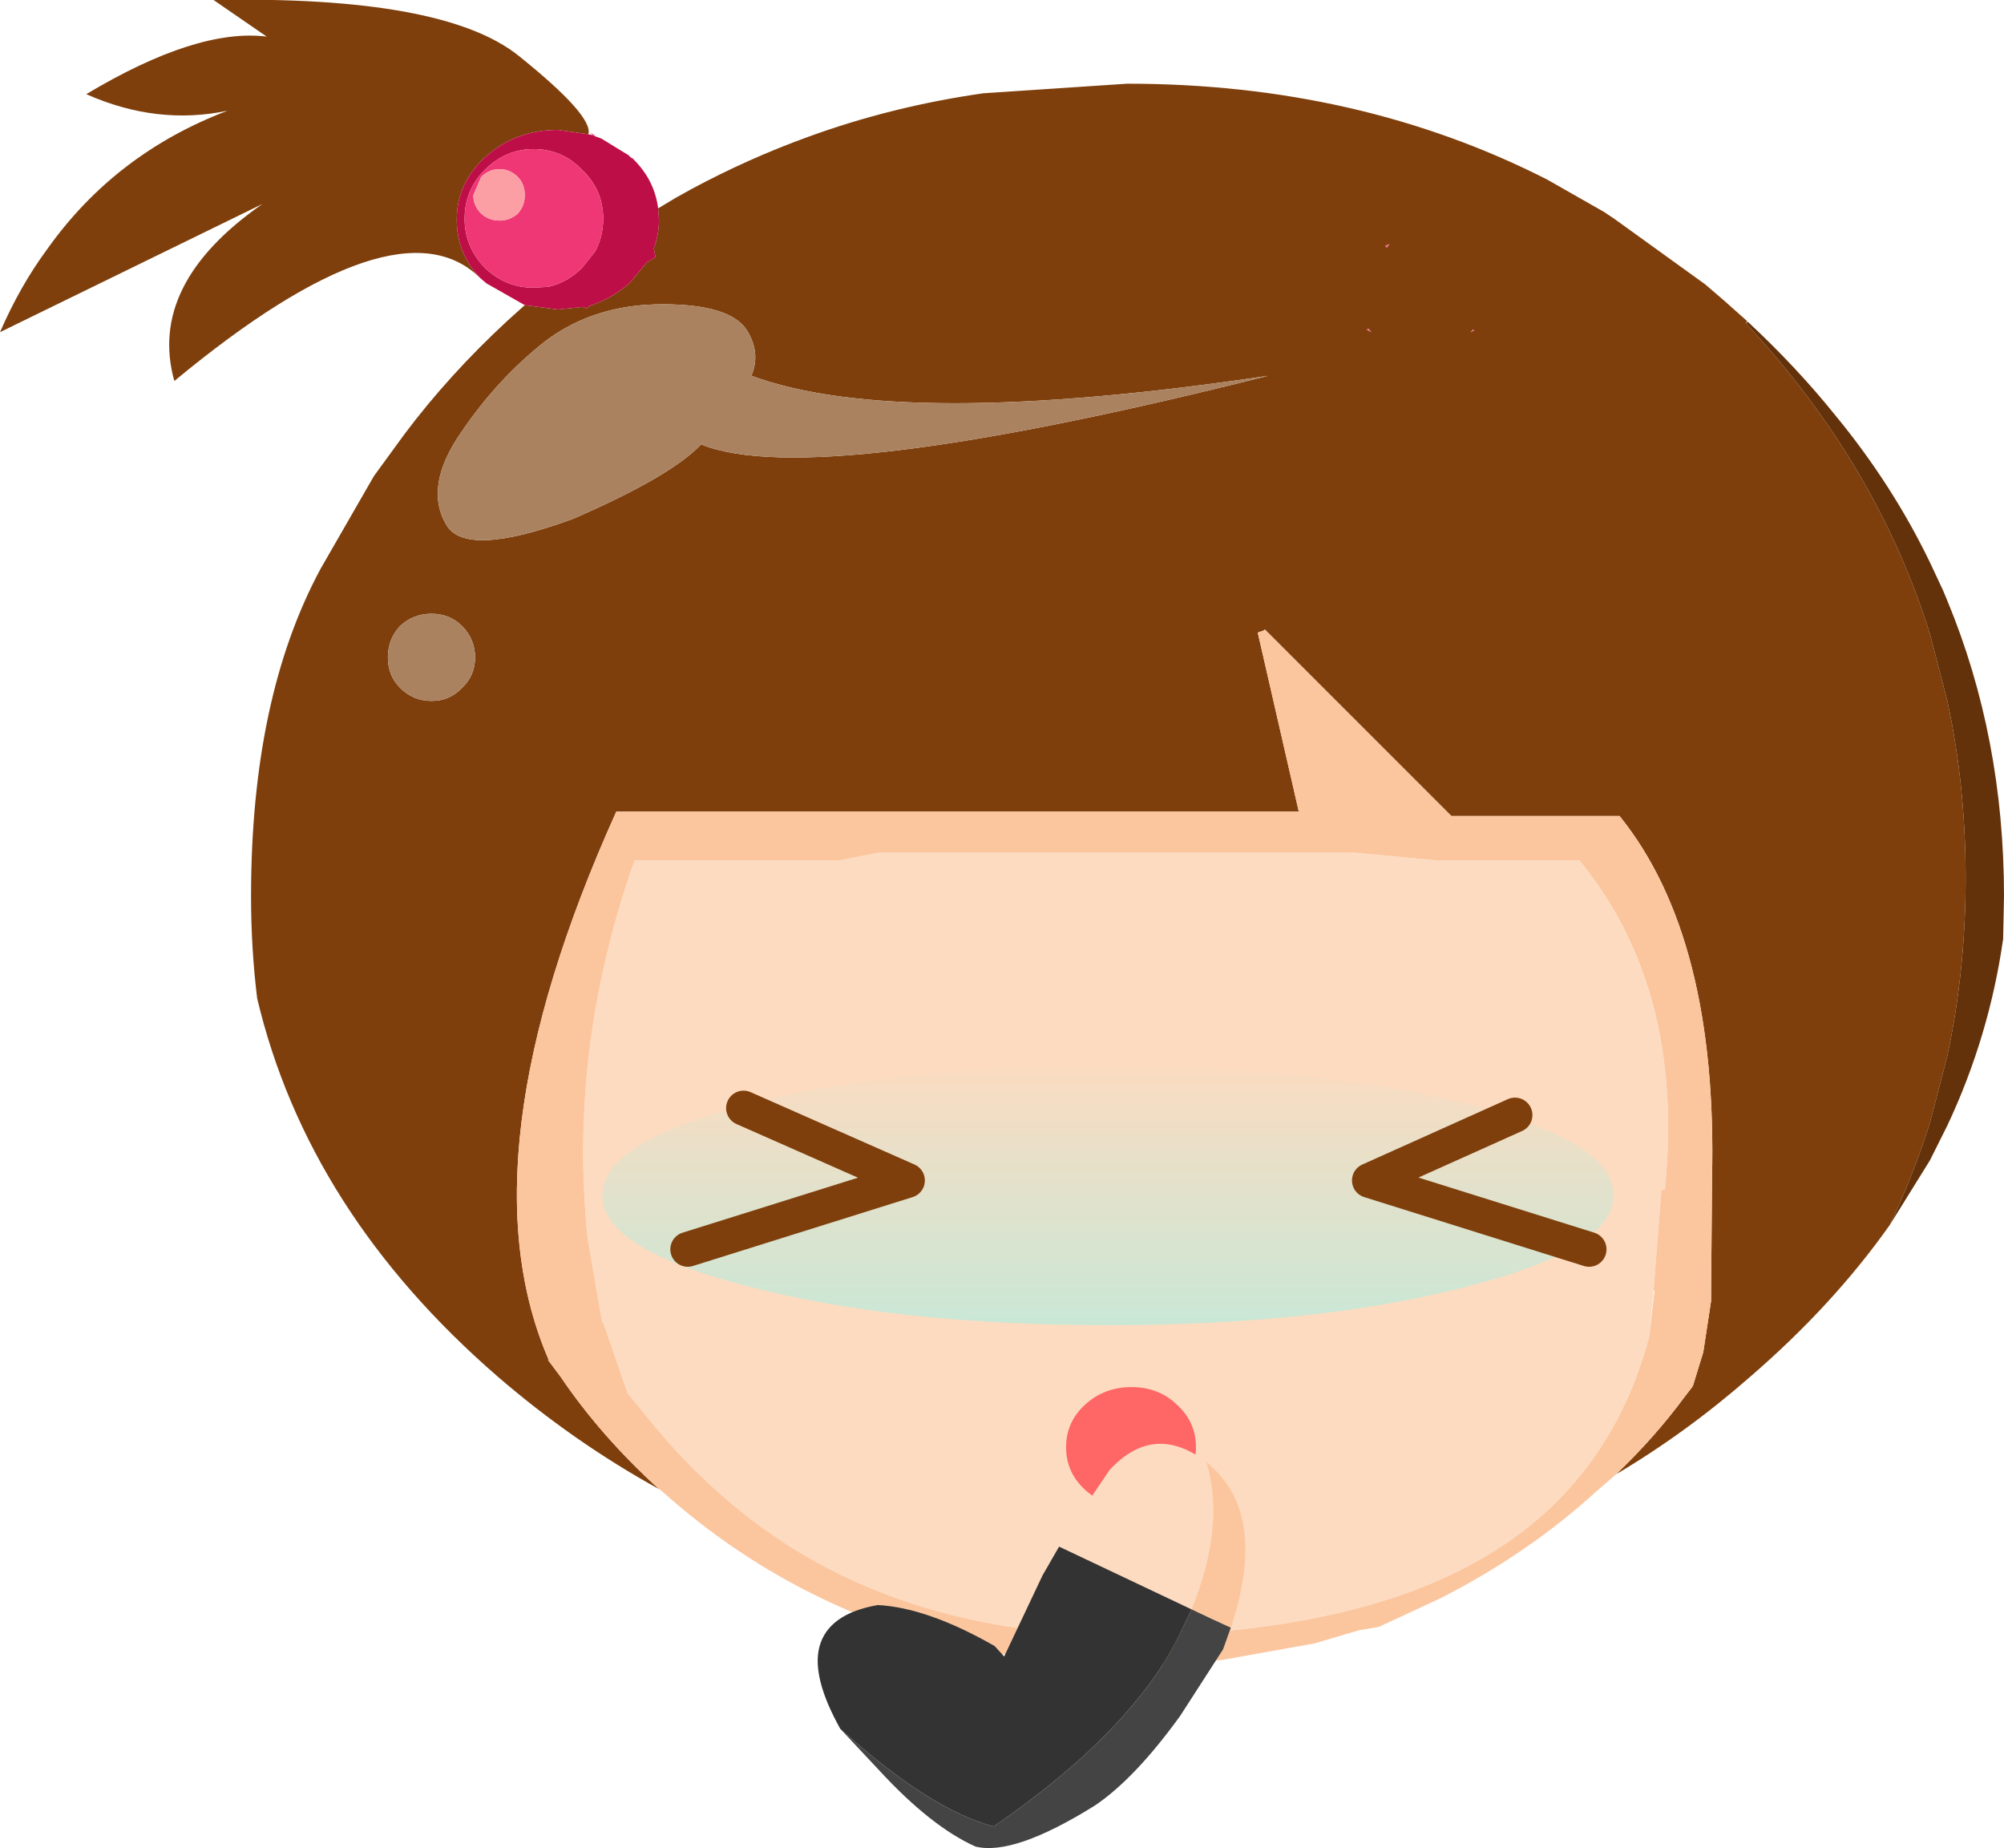 <?xml version="1.0" encoding="UTF-8" standalone="no"?>
<svg xmlns:xlink="http://www.w3.org/1999/xlink" height="106.0px" width="114.95px" xmlns="http://www.w3.org/2000/svg">
  <g transform="matrix(1.0, 0.0, 0.0, 1.0, 69.7, 77.85)">
    <path d="M9.75 -63.75 L9.85 -63.65 10.0 -63.85 9.75 -63.75 M8.95 -58.8 L8.8 -59.0 8.7 -58.95 8.95 -58.8 M14.85 -58.9 L14.8 -58.95 14.65 -58.8 14.85 -58.9 M-31.95 -65.9 L-30.95 -66.5 -30.05 -67.0 Q-26.8 -68.75 -23.35 -70.0 -18.55 -71.75 -13.3 -72.5 L-5.05 -73.05 Q8.25 -73.05 19.05 -67.55 L22.3 -65.7 22.9 -65.3 28.1 -61.55 29.15 -60.65 30.5 -59.45 30.5 -59.4 30.45 -59.3 Q37.95 -51.25 41.0 -41.5 L42.0 -37.65 Q43.05 -32.8 43.05 -27.5 43.05 -22.2 42.0 -17.3 L41.0 -13.45 Q40.05 -10.45 38.7 -7.6 35.45 -3.0 30.7 1.1 27.05 4.3 23.0 6.7 25.2 4.6 26.9 2.3 L27.4 1.65 28.0 -0.3 28.45 -3.25 28.45 -3.75 28.5 -9.9 28.5 -10.2 Q28.85 -24.05 23.2 -31.05 L13.55 -31.05 2.85 -41.75 2.8 -41.7 2.7 -41.65 2.5 -41.6 2.45 -41.55 4.8 -31.3 -34.35 -31.3 Q-43.3 -11.45 -38.2 0.2 L-38.3 0.1 -37.55 1.1 Q-35.25 4.5 -31.9 7.55 -36.8 4.85 -41.15 1.1 -52.05 -8.35 -54.95 -20.6 -55.3 -23.45 -55.3 -26.45 -55.3 -37.85 -51.3 -45.25 L-48.25 -50.55 -46.5 -52.95 Q-43.95 -56.35 -40.6 -59.45 L-39.6 -60.35 -37.7 -60.1 -36.25 -60.25 -36.05 -60.15 -35.9 -60.3 Q-34.65 -60.7 -33.6 -61.6 L-32.6 -62.8 -32.1 -63.1 -32.2 -63.6 Q-31.9 -64.4 -31.9 -65.25 L-31.95 -65.9 M-42.15 -61.9 Q-46.9 -66.6 -59.7 -56.0 -61.25 -61.55 -54.65 -66.15 L-69.7 -58.8 Q-68.55 -61.45 -67.0 -63.55 -63.1 -69.05 -56.65 -71.5 -60.7 -70.65 -64.75 -72.45 -58.4 -76.25 -54.4 -75.75 L-57.45 -77.85 Q-44.25 -78.1 -39.95 -74.65 -35.65 -71.2 -35.95 -70.15 L-37.7 -70.4 Q-40.1 -70.4 -41.8 -68.9 -43.5 -67.4 -43.5 -65.25 -43.5 -63.3 -42.15 -61.9 M-44.95 -42.65 Q-46.0 -42.65 -46.75 -41.95 -47.45 -41.2 -47.45 -40.15 -47.45 -39.1 -46.75 -38.4 -46.0 -37.65 -44.95 -37.65 -43.9 -37.65 -43.2 -38.4 -42.45 -39.1 -42.45 -40.15 -42.45 -41.2 -43.2 -41.95 -43.9 -42.65 -44.95 -42.65 M-31.7 -60.4 Q-35.6 -60.4 -38.4 -58.3 -41.15 -56.15 -43.25 -53.05 -45.4 -49.95 -44.1 -47.75 -43.0 -45.85 -36.95 -48.05 L-36.7 -48.15 Q-31.2 -50.55 -29.5 -52.35 L-29.4 -52.45 -29.45 -52.35 Q-22.95 -49.75 3.05 -56.3 -18.1 -53.15 -26.6 -56.3 -26.05 -57.6 -26.85 -58.9 -27.8 -60.4 -31.7 -60.4" fill="#7e3f0c" fill-rule="evenodd" stroke="none"/>
    <path d="M9.75 -63.75 L10.0 -63.85 9.85 -63.65 9.75 -63.75 M14.85 -58.9 L14.65 -58.8 14.8 -58.95 14.85 -58.9 M8.95 -58.8 L8.7 -58.95 8.8 -59.0 8.95 -58.8" fill="#f85d85" fill-rule="evenodd" stroke="none"/>
    <path d="M30.5 -59.45 L30.55 -59.4 30.45 -59.3 30.5 -59.4 30.5 -59.45" fill="#cccccc" fill-rule="evenodd" stroke="none"/>
    <path d="M30.55 -59.4 Q33.35 -56.8 35.6 -54.0 38.85 -50.05 41.0 -45.6 L41.75 -44.0 42.0 -43.4 Q45.25 -35.55 45.25 -26.45 L45.2 -24.0 Q44.4 -18.4 42.0 -13.3 L41.0 -11.3 38.7 -7.6 Q40.05 -10.45 41.0 -13.45 L42.0 -17.3 Q43.05 -22.2 43.05 -27.5 43.05 -32.8 42.0 -37.65 L41.0 -41.5 Q37.95 -51.25 30.45 -59.3 L30.55 -59.4" fill="#63320a" fill-rule="evenodd" stroke="none"/>
    <path d="M24.9 -1.2 Q23.3 4.85 19.05 8.8 15.5 12.05 10.15 13.8 4.2 15.75 -3.95 15.95 -11.9 16.1 -18.3 13.8 -21.5 12.65 -24.3 10.9 -28.8 8.05 -32.35 3.7 L-33.7 2.05 -35.1 -2.0 -35.15 -2.0 -35.35 -3.1 -35.9 -6.3 -36.0 -6.9 Q-37.1 -17.75 -33.3 -28.5 L-21.55 -28.5 -19.3 -28.95 8.0 -28.95 12.75 -28.5 20.9 -28.5 Q26.95 -21.1 25.8 -9.7 L25.6 -9.65 25.15 -3.85 24.9 -1.2" fill="#fddbc0" fill-rule="evenodd" stroke="none"/>
    <path d="M23.0 6.7 L21.85 7.7 Q17.95 11.25 12.95 13.8 L9.4 15.45 8.25 15.65 5.7 16.4 0.4 17.35 -3.2 17.65 -3.25 17.6 -3.3 17.65 -4.9 17.65 -8.0 17.55 -9.9 17.4 -10.8 17.2 -12.35 17.0 -13.95 16.7 -14.0 16.7 -14.3 16.65 Q-18.7 15.7 -22.6 13.8 -27.5 11.45 -31.7 7.7 L-31.9 7.55 Q-35.25 4.5 -37.55 1.1 L-38.3 0.1 -38.2 0.2 Q-43.3 -11.45 -34.35 -31.3 L4.8 -31.3 2.45 -41.55 2.5 -41.6 2.7 -41.65 2.8 -41.7 2.85 -41.75 13.55 -31.05 23.2 -31.05 Q28.85 -24.05 28.5 -10.2 L28.5 -9.9 28.45 -3.75 28.45 -3.25 28.0 -0.3 27.4 1.65 26.9 2.3 Q25.2 4.6 23.0 6.7 M25.8 -9.7 Q26.95 -21.1 20.9 -28.5 L12.75 -28.5 8.0 -28.95 -19.3 -28.95 -21.55 -28.5 -33.3 -28.5 Q-37.1 -17.75 -36.0 -6.9 L-35.9 -6.3 -35.35 -3.1 -35.15 -2.0 -35.1 -2.0 -33.7 2.05 -32.35 3.7 Q-28.8 8.05 -24.3 10.9 -21.5 12.65 -18.3 13.8 -11.9 16.1 -3.95 15.95 4.2 15.75 10.15 13.8 15.5 12.05 19.05 8.8 23.3 4.85 24.9 -1.2 L25.2 -3.85 25.15 -3.85 25.6 -9.65 25.8 -9.6 25.8 -9.7" fill="#fbc69e" fill-rule="evenodd" stroke="none"/>
    <path d="M-39.6 -60.35 L-41.8 -61.6 -42.15 -61.9 Q-43.5 -63.3 -43.5 -65.25 -43.5 -67.4 -41.8 -68.9 -40.1 -70.4 -37.7 -70.4 L-35.95 -70.15 -35.7 -70.1 -35.65 -70.1 -35.6 -70.05 -35.2 -69.9 -33.65 -68.95 -33.6 -68.9 -33.5 -68.8 -33.45 -68.8 -33.4 -68.7 -33.4 -68.8 -33.35 -68.7 Q-32.15 -67.5 -31.95 -65.9 L-31.9 -65.25 Q-31.9 -64.4 -32.2 -63.6 L-32.1 -63.1 -32.6 -62.8 -33.6 -61.6 Q-34.65 -60.7 -35.9 -60.3 L-36.05 -60.15 -36.25 -60.25 -37.7 -60.1 -39.6 -60.35 M-36.3 -68.1 Q-37.45 -69.3 -39.1 -69.3 -40.7 -69.3 -41.9 -68.1 -43.05 -66.95 -43.05 -65.3 -43.05 -63.7 -41.9 -62.5 -40.7 -61.35 -39.1 -61.35 L-38.25 -61.4 Q-37.15 -61.65 -36.3 -62.5 L-35.55 -63.45 Q-35.1 -64.3 -35.1 -65.3 -35.1 -66.95 -36.3 -68.1" fill="#be0e47" fill-rule="evenodd" stroke="none"/>
    <path d="M-35.7 -70.1 L-35.8 -70.2 -35.85 -70.25 -35.6 -70.1 -35.6 -70.05 -35.65 -70.1 -35.7 -70.1 M-36.3 -68.1 Q-35.1 -66.95 -35.1 -65.3 -35.1 -64.3 -35.55 -63.45 L-36.3 -62.5 Q-37.15 -61.65 -38.25 -61.4 L-39.1 -61.35 Q-40.7 -61.35 -41.9 -62.5 -43.05 -63.7 -43.05 -65.3 -43.05 -66.95 -41.9 -68.1 -40.7 -69.3 -39.1 -69.3 -37.45 -69.3 -36.3 -68.1 M-40.0 -65.6 Q-39.6 -66.05 -39.6 -66.65 -39.6 -67.3 -40.0 -67.7 -40.45 -68.15 -41.05 -68.15 -41.65 -68.15 -42.1 -67.7 L-42.55 -66.65 Q-42.55 -66.05 -42.1 -65.6 -41.65 -65.2 -41.05 -65.2 -40.45 -65.2 -40.0 -65.6" fill="#f03775" fill-rule="evenodd" stroke="none"/>
    <path d="M-40.0 -65.6 Q-40.45 -65.2 -41.05 -65.2 -41.65 -65.2 -42.1 -65.6 -42.55 -66.05 -42.55 -66.65 L-42.1 -67.7 Q-41.65 -68.15 -41.05 -68.15 -40.45 -68.15 -40.0 -67.7 -39.6 -67.3 -39.6 -66.65 -39.6 -66.05 -40.0 -65.6" fill="#fb9fa4" fill-rule="evenodd" stroke="none"/>
    <path d="M-31.7 -60.4 Q-27.8 -60.4 -26.85 -58.9 -26.05 -57.6 -26.6 -56.3 -18.1 -53.15 3.05 -56.3 -22.95 -49.75 -29.45 -52.35 L-29.4 -52.45 -29.5 -52.35 Q-31.2 -50.55 -36.7 -48.15 L-36.95 -48.05 Q-43.0 -45.85 -44.1 -47.75 -45.4 -49.95 -43.25 -53.05 -41.15 -56.15 -38.4 -58.3 -35.6 -60.4 -31.7 -60.4 M-44.95 -42.65 Q-43.9 -42.65 -43.2 -41.95 -42.45 -41.2 -42.45 -40.15 -42.45 -39.1 -43.2 -38.4 -43.9 -37.65 -44.95 -37.65 -46.0 -37.65 -46.75 -38.4 -47.45 -39.1 -47.45 -40.15 -47.45 -41.2 -46.75 -41.95 -46.0 -42.65 -44.95 -42.65" fill="#ab8260" fill-rule="evenodd" stroke="none"/>
    <path d="M25.6 -9.65 L25.8 -9.7 25.8 -9.6 25.6 -9.65" fill="url(#gradient0)" fill-rule="evenodd" stroke="none"/>
    <path d="M24.9 -1.2 L25.15 -3.85 25.2 -3.85 24.9 -1.2" fill="url(#gradient1)" fill-rule="evenodd" stroke="none"/>
    <path d="M22.85 -9.3 Q22.85 -6.2 14.4 -4.05 5.9 -1.85 -6.15 -1.85 -18.2 -1.85 -26.7 -4.05 -35.15 -6.2 -35.15 -9.3 -35.15 -12.4 -26.7 -14.55 -18.2 -16.7 -6.15 -16.7 5.9 -16.7 14.4 -14.55 22.85 -12.4 22.85 -9.3" fill="url(#gradient2)" fill-rule="evenodd" stroke="none"/>
    <path d="M-4.8 1.7 Q-3.25 1.7 -2.2 2.7 -1.1 3.7 -1.1 5.15 -1.1 6.6 -2.2 7.6 -3.25 8.6 -4.8 8.6 -6.35 8.6 -7.45 7.6 -8.55 6.6 -8.55 5.15 -8.55 3.7 -7.45 2.7 -6.35 1.7 -4.8 1.7" fill="#ff6666" fill-rule="evenodd" stroke="none"/>
    <path d="M17.2 -13.9 L8.85 -10.15 21.45 -6.2 M-27.05 -14.3 L-17.65 -10.15 -30.25 -6.2" fill="none" stroke="#7e3f0c" stroke-linecap="round" stroke-linejoin="round" stroke-width="2.0"/>
    <path d="M-8.95 10.85 L-8.75 10.45 -6.05 6.45 Q-3.5 3.7 -0.5 6.0 0.6 9.65 -1.35 14.45 L-8.95 10.85" fill="#fddbc0" fill-rule="evenodd" stroke="none"/>
    <path d="M0.9 15.5 Q-0.2 15.0 -1.35 14.45 0.6 9.65 -0.5 6.0 3.1 8.9 0.9 15.5" fill="#fbc69e" fill-rule="evenodd" stroke="none"/>
    <path d="M0.9 15.5 L0.45 16.75 -2.0 20.55 Q-4.6 24.15 -6.9 25.7 -11.55 28.6 -13.75 28.05 -16.3 26.9 -19.25 23.7 L-21.5 21.3 Q-16.35 25.95 -12.7 26.9 -7.25 23.15 -4.25 19.35 -2.85 17.6 -2.0 15.8 L-1.35 14.45 Q-0.2 15.0 0.9 15.5" fill="#444444" fill-rule="evenodd" stroke="none"/>
    <path d="M-1.35 14.45 L-2.0 15.8 Q-2.85 17.6 -4.25 19.35 -7.25 23.15 -12.7 26.9 -16.35 25.95 -21.5 21.3 -23.15 18.35 -22.7 16.6 -22.2 14.7 -19.35 14.2 -16.5 14.35 -12.65 16.55 L-12.1 17.15 -9.9 12.5 -8.95 10.85 -1.35 14.45" fill="#333333" fill-rule="evenodd" stroke="none"/>
  </g>
  <defs>
    <linearGradient gradientTransform="matrix(0.0, 0.042, -0.036, 0.0, -5.7, -12.05)" gradientUnits="userSpaceOnUse" id="gradient0" spreadMethod="pad" x1="-819.2" x2="819.2">
      <stop offset="0.0" stop-color="#fbc69e"/>
      <stop offset="1.0" stop-color="#fde9d9"/>
      <stop offset="1.0" stop-color="#a02b4e"/>
      <stop offset="1.0" stop-color="#8f0149"/>
    </linearGradient>
    <linearGradient gradientTransform="matrix(0.0, 0.029, -0.027, 0.0, -5.15, -6.5)" gradientUnits="userSpaceOnUse" id="gradient1" spreadMethod="pad" x1="-819.2" x2="819.2">
      <stop offset="0.0" stop-color="#fddbc0"/>
      <stop offset="1.0" stop-color="#feeade"/>
      <stop offset="1.0" stop-color="#a02b4e"/>
      <stop offset="1.0" stop-color="#8f0149"/>
    </linearGradient>
    <linearGradient gradientTransform="matrix(0.0, -0.01, 0.014, 0.0, -6.15, -9.3)" gradientUnits="userSpaceOnUse" id="gradient2" spreadMethod="pad" x1="-819.2" x2="819.2">
      <stop offset="0.0" stop-color="#66ffff" stop-opacity="0.361"/>
      <stop offset="1.0" stop-color="#66ffff" stop-opacity="0.0"/>
      <stop offset="1.0" stop-color="#a02b4e"/>
      <stop offset="1.0" stop-color="#8f0149"/>
    </linearGradient>
  </defs>
</svg>

